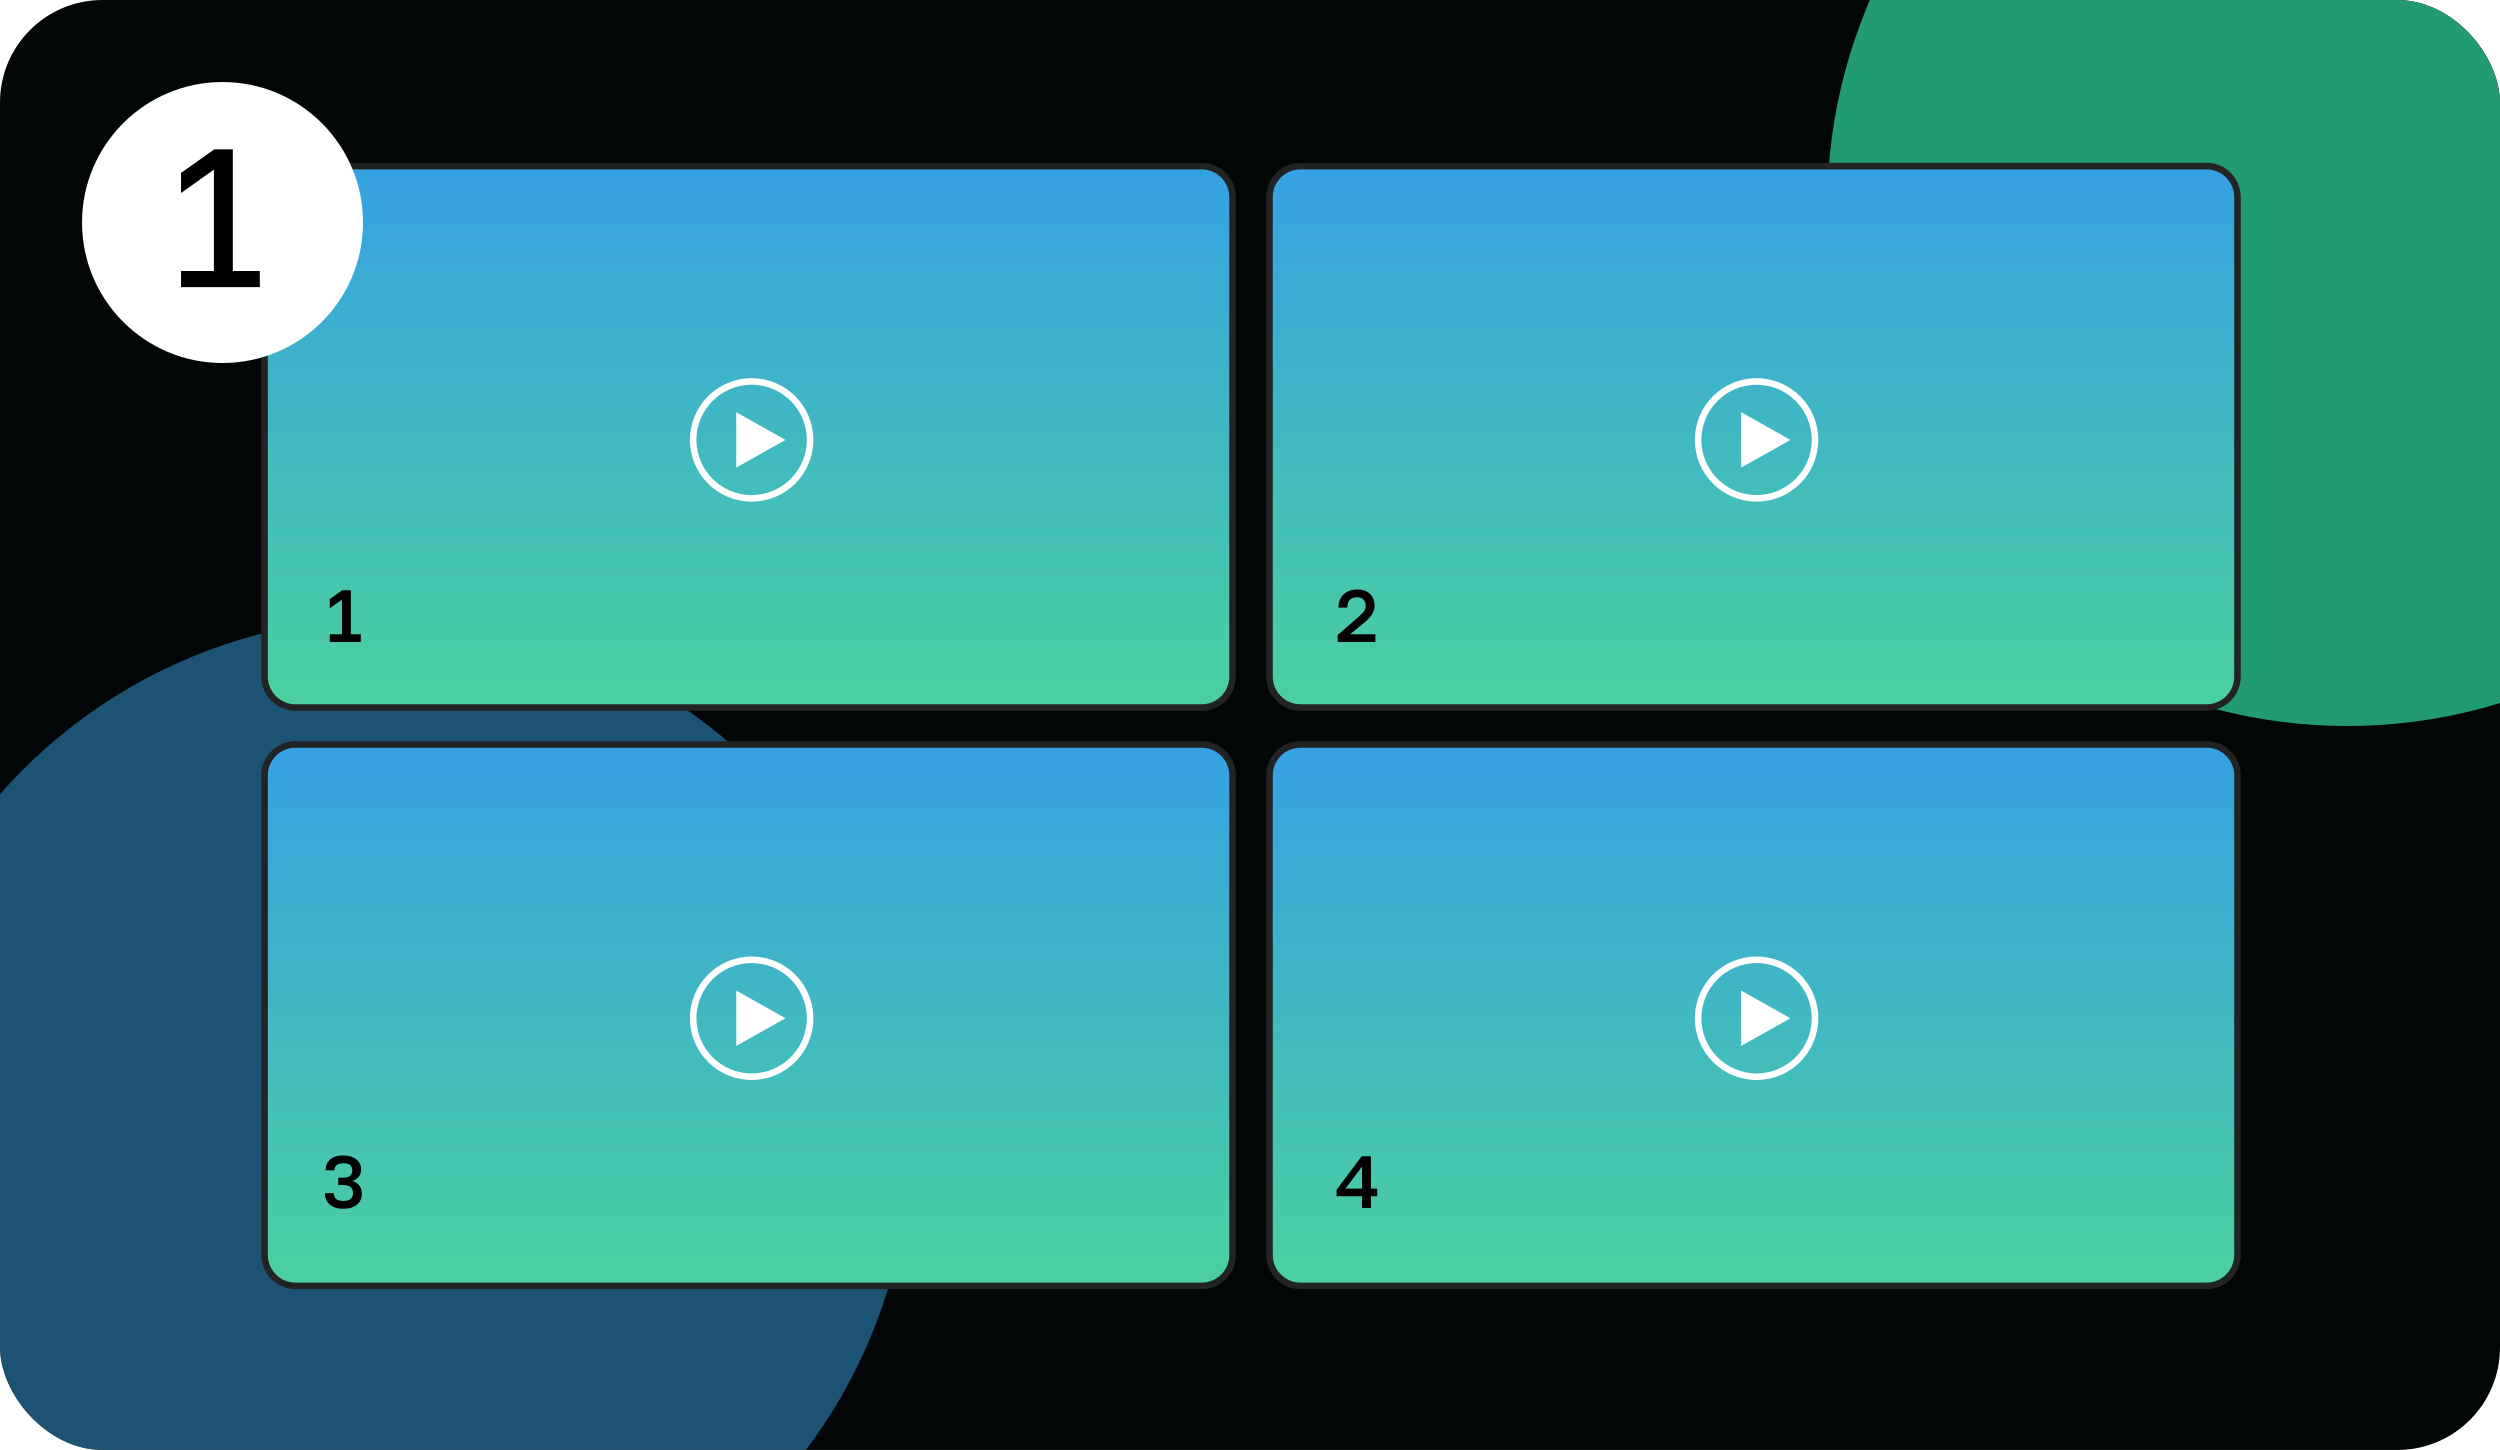 <svg width="1219" height="707" viewBox="0 0 1219 707" fill="none" xmlns="http://www.w3.org/2000/svg">
<g clip-path="url(#clip0_3059_23)">
<rect width="1219" height="707" rx="50" fill="#020606"/>
<g filter="url(#filter0_f_3059_23)">
<circle cx="190.5" cy="554.5" r="253.5" fill="#36A1E3" fill-opacity="0.5"/>
</g>
<g filter="url(#filter1_f_3059_23)">
<circle cx="1144.5" cy="100.5" r="253.5" fill="#37FFB7" fill-opacity="0.6"/>
</g>
<path d="M585.913 81H144.087C135.755 81 129 87.754 129 96.085V329.915C129 338.245 135.755 345 144.087 345H585.913C594.244 345 601 338.245 601 329.915V96.085C601 87.754 594.244 81 585.913 81Z" fill="url(#paint0_linear_3059_23)" stroke="#222324" stroke-width="3.198"/>
<path d="M366.5 243C382.24 243 395 230.237 395 214.499C395 198.761 382.24 186 366.5 186C350.76 186 338 198.761 338 214.499C338 230.237 350.76 243 366.5 243Z" stroke="white" stroke-width="3.198"/>
<path d="M383 214.498L359 228V201L383 214.498Z" fill="white"/>
<path d="M1075.91 81H634.087C625.756 81 619 87.754 619 96.085V329.915C619 338.245 625.756 345 634.087 345H1075.91C1084.24 345 1091 338.245 1091 329.915V96.085C1091 87.754 1084.24 81 1075.91 81Z" fill="url(#paint1_linear_3059_23)" stroke="#222324" stroke-width="3.198"/>
<path d="M856.5 243C872.24 243 885 230.237 885 214.499C885 198.761 872.24 186 856.5 186C840.76 186 828 198.761 828 214.499C828 230.237 840.76 243 856.5 243Z" stroke="white" stroke-width="3.198"/>
<path d="M873 214.498L849 228V201L873 214.498Z" fill="white"/>
<path d="M585.913 363H144.087C135.755 363 129 369.755 129 378.085V611.915C129 620.245 135.755 627 144.087 627H585.913C594.244 627 601 620.245 601 611.915V378.085C601 369.755 594.244 363 585.913 363Z" fill="url(#paint2_linear_3059_23)" stroke="#222324" stroke-width="3.198"/>
<path d="M366.5 525C382.24 525 395 512.24 395 496.502C395 480.763 382.24 468 366.5 468C350.76 468 338 480.763 338 496.502C338 512.24 350.76 525 366.5 525Z" stroke="white" stroke-width="3.198"/>
<path d="M383 496.502L359 510V483L383 496.502Z" fill="white"/>
<path d="M1075.91 363H634.087C625.756 363 619 369.755 619 378.085V611.915C619 620.245 625.756 627 634.087 627H1075.91C1084.24 627 1091 620.245 1091 611.915V378.085C1091 369.755 1084.24 363 1075.91 363Z" fill="url(#paint3_linear_3059_23)" stroke="#222324" stroke-width="3.198"/>
<path d="M856.5 525C872.24 525 885 512.24 885 496.502C885 480.763 872.24 468 856.5 468C840.76 468 828 480.763 828 496.502C828 512.24 840.76 525 856.5 525Z" stroke="white" stroke-width="3.198"/>
<path d="M873 496.502L849 510V483L873 496.502Z" fill="white"/>
<path d="M160.8 309.256H166.74V292.372L160.8 296.584V292.12L166.884 287.8H171.06V309.256H175.92V313H160.8V309.256Z" fill="black"/>
<path d="M652.26 309.616L661.656 301.48C662.424 300.808 663.072 300.208 663.6 299.68C664.152 299.152 664.596 298.66 664.932 298.204C665.292 297.724 665.544 297.256 665.688 296.8C665.856 296.344 665.94 295.864 665.94 295.36C665.94 294.136 665.568 293.14 664.824 292.372C664.104 291.604 663.096 291.22 661.8 291.22C660.264 291.22 659.064 291.64 658.2 292.48C657.36 293.296 656.94 294.556 656.94 296.26H652.62C652.62 294.94 652.836 293.74 653.268 292.66C653.7 291.556 654.312 290.62 655.104 289.852C655.896 289.06 656.856 288.46 657.984 288.052C659.112 287.62 660.384 287.404 661.8 287.404C663.168 287.404 664.38 287.608 665.436 288.016C666.492 288.4 667.368 288.952 668.064 289.672C668.784 290.368 669.324 291.208 669.684 292.192C670.068 293.152 670.26 294.208 670.26 295.36C670.26 296.224 670.116 297.04 669.828 297.808C669.564 298.576 669.18 299.308 668.676 300.004C668.196 300.7 667.608 301.384 666.912 302.056C666.24 302.728 665.496 303.388 664.68 304.036L658.272 309.256H670.62V313H652.26V309.616Z" fill="black"/>
<path d="M664.14 583.312H651.72V580.108L663.96 563.8H668.46V579.568H671.52V583.312H668.46V589H664.14V583.312ZM664.14 579.568V568.768L656.04 579.568H664.14Z" fill="black"/>
<path d="M167.44 589.396C165.976 589.396 164.68 589.216 163.552 588.856C162.448 588.472 161.512 587.944 160.744 587.272C160 586.6 159.424 585.808 159.016 584.896C158.632 583.96 158.44 582.928 158.44 581.8H162.76C162.76 583 163.132 583.936 163.876 584.608C164.644 585.256 165.832 585.58 167.44 585.58C169 585.58 170.164 585.256 170.932 584.608C171.724 583.936 172.12 583 172.12 581.8C172.12 580.576 171.76 579.616 171.04 578.92C170.32 578.2 169.12 577.84 167.44 577.84H164.92V574.24H167.44C168.88 574.24 169.96 573.94 170.68 573.34C171.4 572.716 171.76 571.828 171.76 570.676C171.76 569.524 171.412 568.66 170.716 568.084C170.044 567.508 168.952 567.22 167.44 567.22C165.952 567.22 164.848 567.52 164.128 568.12C163.432 568.72 163.084 569.56 163.084 570.64H158.764C158.764 568.456 159.496 566.704 160.96 565.384C162.448 564.064 164.608 563.404 167.44 563.404C168.856 563.404 170.104 563.584 171.184 563.944C172.264 564.304 173.164 564.796 173.884 565.42C174.604 566.02 175.144 566.728 175.504 567.544C175.888 568.36 176.08 569.236 176.08 570.172C176.08 571.612 175.696 572.824 174.928 573.808C174.16 574.768 173.104 575.452 171.76 575.86C173.224 576.292 174.364 577.024 175.18 578.056C176.02 579.064 176.44 580.432 176.44 582.16C176.44 583.168 176.248 584.116 175.864 585.004C175.48 585.892 174.904 586.66 174.136 587.308C173.392 587.956 172.456 588.472 171.328 588.856C170.2 589.216 168.904 589.396 167.44 589.396Z" fill="black"/>
<circle cx="108.5" cy="108.5" r="68.5" fill="white"/>
<path d="M88.28 132.128H104.312V82.688L88.28 94.112V84.32L104.504 72.8H113.528V132.128H126.68V140H88.28V132.128Z" fill="black"/>
</g>
<defs>
<filter id="filter0_f_3059_23" x="-563" y="-199" width="1507" height="1507" filterUnits="userSpaceOnUse" color-interpolation-filters="sRGB">
<feFlood flood-opacity="0" result="BackgroundImageFix"/>
<feBlend mode="normal" in="SourceGraphic" in2="BackgroundImageFix" result="shape"/>
<feGaussianBlur stdDeviation="250" result="effect1_foregroundBlur_3059_23"/>
</filter>
<filter id="filter1_f_3059_23" x="391" y="-653" width="1507" height="1507" filterUnits="userSpaceOnUse" color-interpolation-filters="sRGB">
<feFlood flood-opacity="0" result="BackgroundImageFix"/>
<feBlend mode="normal" in="SourceGraphic" in2="BackgroundImageFix" result="shape"/>
<feGaussianBlur stdDeviation="250" result="effect1_foregroundBlur_3059_23"/>
</filter>
<linearGradient id="paint0_linear_3059_23" x1="365" y1="81" x2="365" y2="345" gradientUnits="userSpaceOnUse">
<stop stop-color="#36A1E3"/>
<stop offset="1" stop-color="#4BD0A0"/>
</linearGradient>
<linearGradient id="paint1_linear_3059_23" x1="855" y1="81" x2="855" y2="345" gradientUnits="userSpaceOnUse">
<stop stop-color="#36A1E3"/>
<stop offset="1" stop-color="#4BD0A0"/>
</linearGradient>
<linearGradient id="paint2_linear_3059_23" x1="365" y1="363" x2="365" y2="627" gradientUnits="userSpaceOnUse">
<stop stop-color="#36A1E3"/>
<stop offset="1" stop-color="#4BD0A0"/>
</linearGradient>
<linearGradient id="paint3_linear_3059_23" x1="855" y1="363" x2="855" y2="627" gradientUnits="userSpaceOnUse">
<stop stop-color="#36A1E3"/>
<stop offset="1" stop-color="#4BD0A0"/>
</linearGradient>
<clipPath id="clip0_3059_23">
<rect width="1219" height="707" rx="50" fill="white"/>
</clipPath>
</defs>
</svg>
